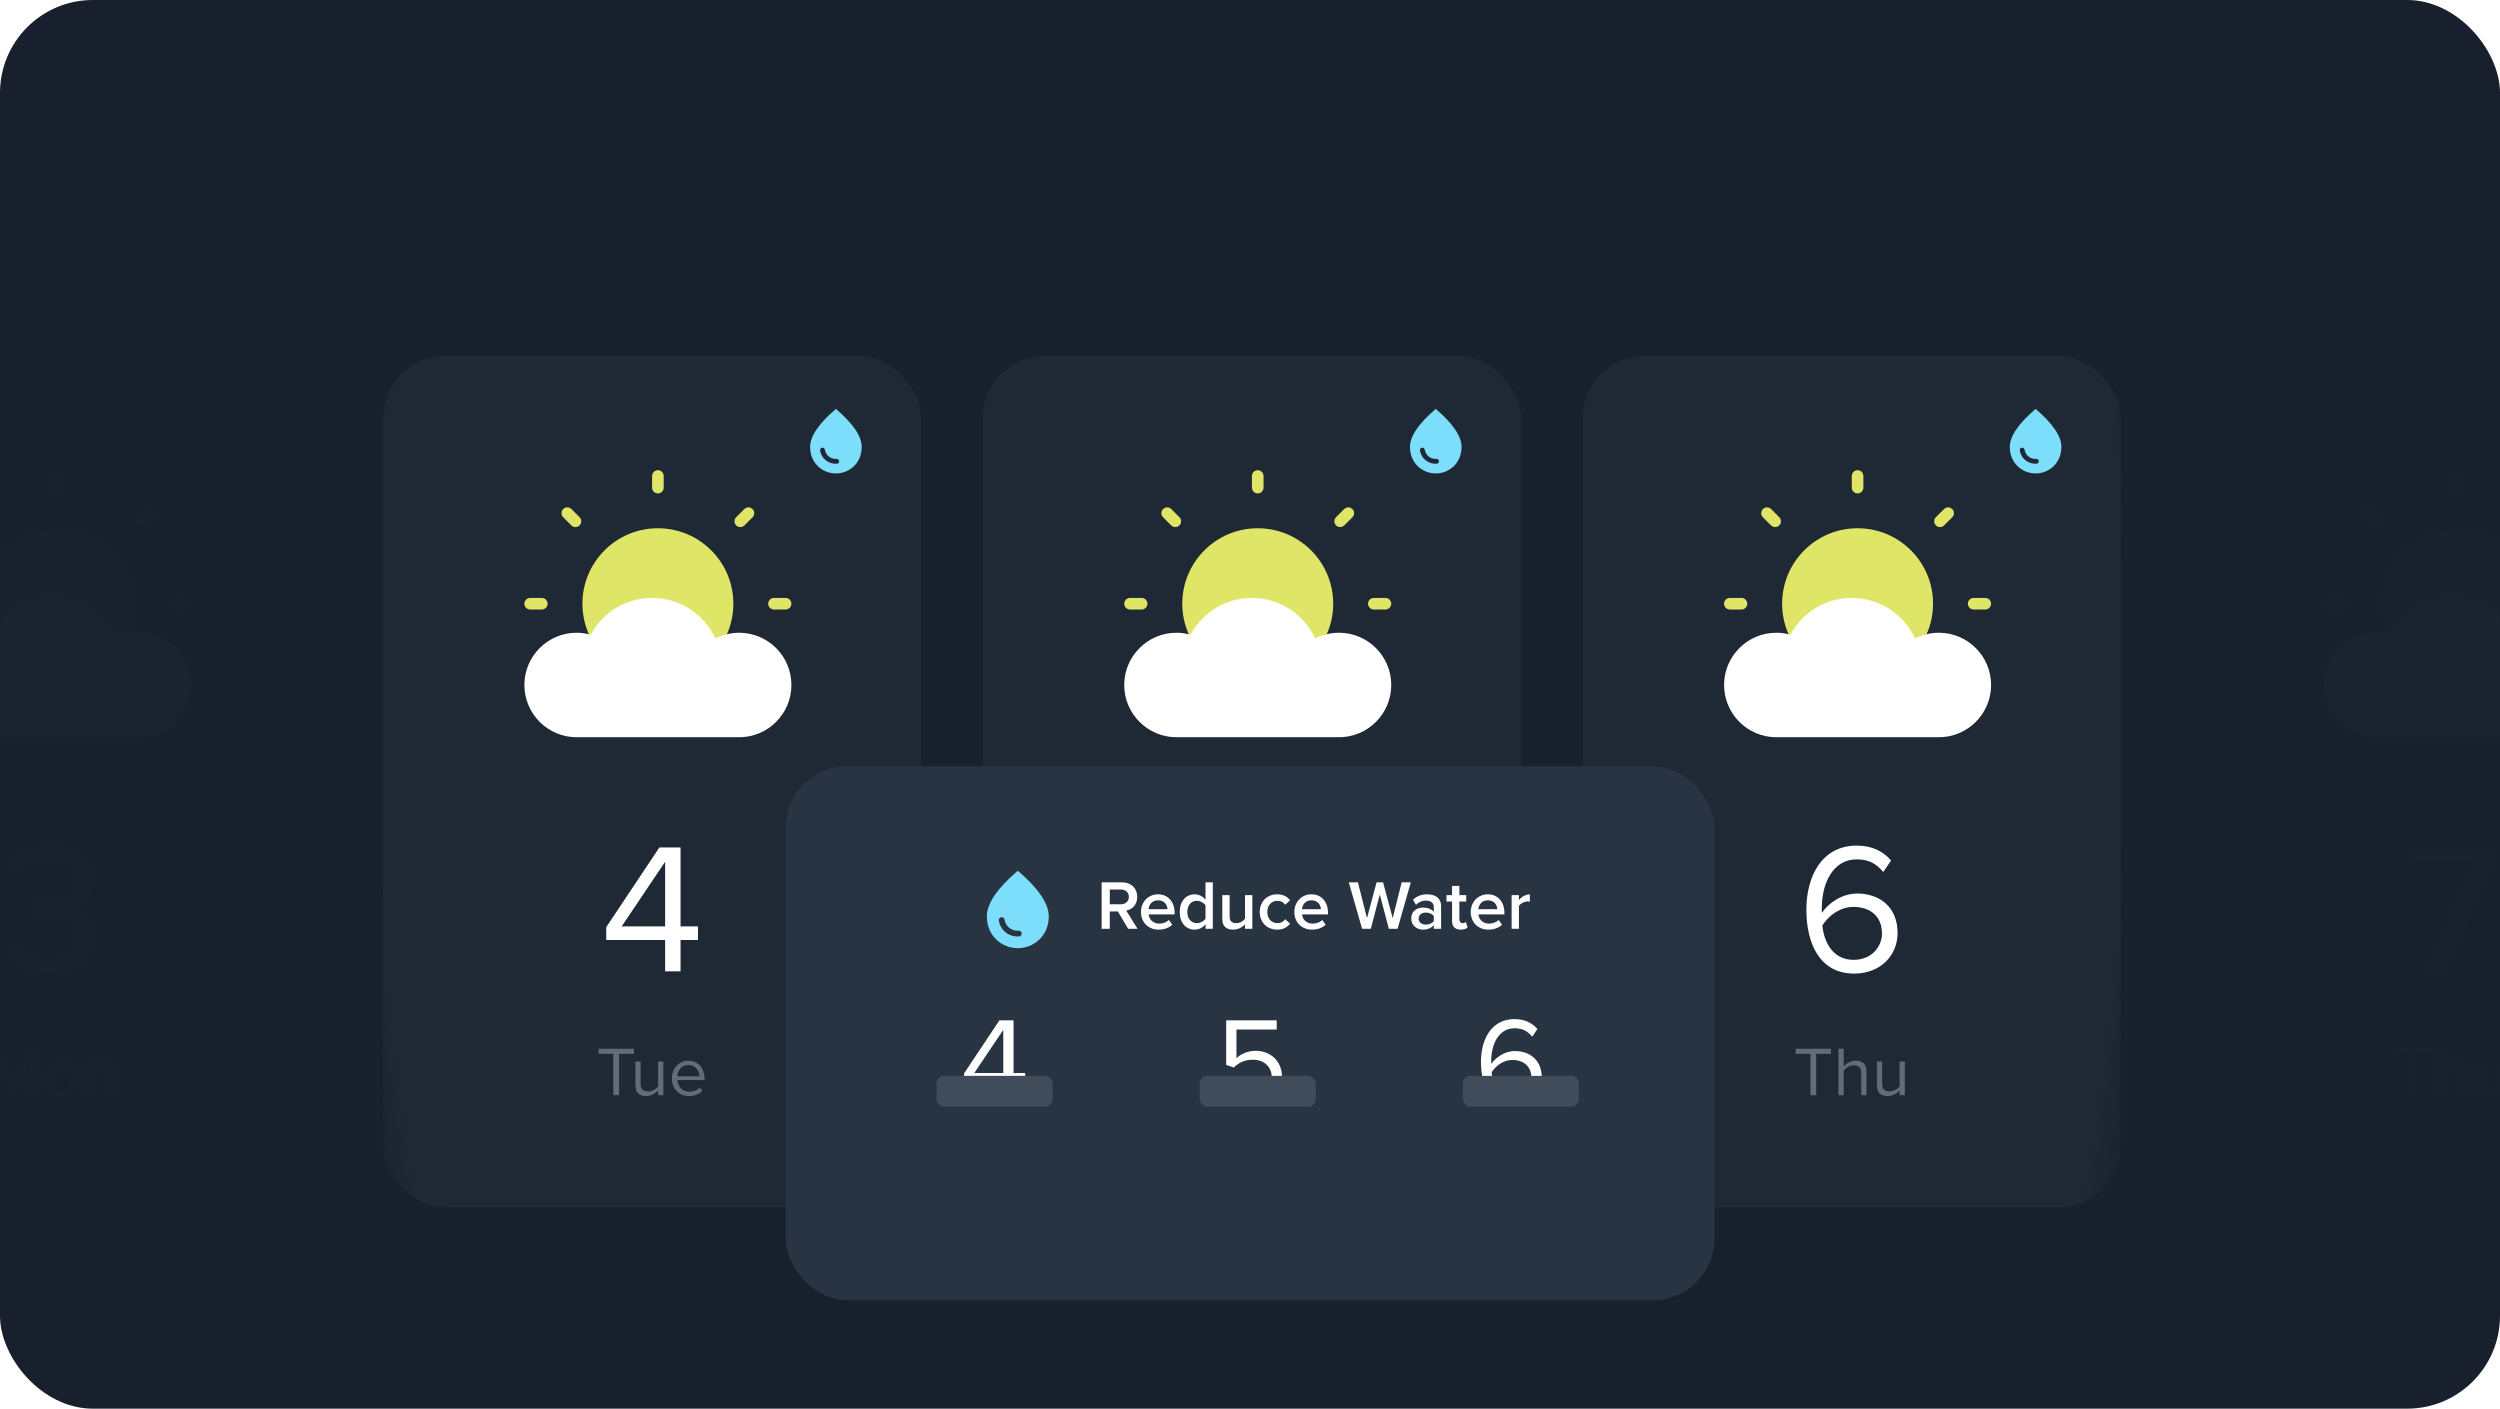 <svg width="646" height="364" viewBox="0 0 646 364" fill="none" xmlns="http://www.w3.org/2000/svg">
<rect width="646" height="364" rx="24" fill="#17202C"/>
<mask id="mask0_2970_4589" style="mask-type:alpha" maskUnits="userSpaceOnUse" x="0" y="0" width="646" height="364">
<rect width="646" height="364" rx="24" fill="url(#paint0_radial_2970_4589)"/>
</mask>
<g mask="url(#mask0_2970_4589)">
<g filter="url(#filter0_d_2970_4589)">
<g opacity="0.5">
<rect x="-56" y="72" width="139" height="220" rx="16" fill="#1F2936"/>
<path d="M9.273 263V250.994H7.131L3.387 260.138L-0.339 250.994H-2.481V263H-0.987V253.01L3.081 263H3.693L7.779 253.01V263H9.273ZM15.818 263.216C18.464 263.216 20.12 261.164 20.12 258.644C20.12 256.124 18.464 254.09 15.818 254.09C13.172 254.09 11.516 256.124 11.516 258.644C11.516 261.164 13.172 263.216 15.818 263.216ZM15.818 262.01C13.964 262.01 12.92 260.426 12.92 258.644C12.92 256.88 13.964 255.296 15.818 255.296C17.672 255.296 18.698 256.88 18.698 258.644C18.698 260.426 17.672 262.01 15.818 262.01ZM29.539 263V256.898C29.539 255.008 28.585 254.09 26.767 254.09C25.471 254.09 24.283 254.846 23.671 255.566V254.306H22.321V263H23.671V256.646C24.175 255.944 25.183 255.296 26.245 255.296C27.415 255.296 28.189 255.782 28.189 257.312V263H29.539Z" fill="#414C5B"/>
<path d="M15 155.5C25.77 155.5 34.5 146.77 34.5 136C34.5 125.23 25.77 116.5 15 116.5C4.23 116.5 -4.5 125.23 -4.5 136C-4.5 146.77 4.23 155.5 15 155.5Z" fill="#35404F"/>
<path d="M15 107.5C14.172 107.5 13.5 106.829 13.5 106V103C13.5 102.171 14.172 101.5 15 101.5C15.828 101.5 16.5 102.171 16.5 103V106C16.5 106.829 15.828 107.5 15 107.5Z" fill="#35404F"/>
<path d="M36.3 116.2C35.916 116.2 35.533 116.053 35.24 115.76C34.654 115.174 34.654 114.225 35.24 113.639L37.34 111.54C37.925 110.954 38.875 110.954 39.461 111.54C40.047 112.126 40.047 113.075 39.461 113.661L37.361 115.76C37.068 116.053 36.684 116.2 36.3 116.2Z" fill="#35404F"/>
<path d="M48 137.5H45C44.172 137.5 43.5 136.829 43.5 136C43.5 135.171 44.172 134.5 45 134.5H48C48.828 134.5 49.5 135.171 49.5 136C49.5 136.829 48.828 137.5 48 137.5Z" fill="#35404F"/>
<path d="M36 170.5H-6C-13.444 170.5 -19.5 164.444 -19.5 157C-19.5 149.556 -13.444 143.5 -6 143.5C-4.782 143.5 -3.565 143.673 -2.367 144.016C0.747 138.193 6.833 134.5 13.5 134.5C20.586 134.5 26.944 138.65 29.851 144.997C31.753 144.013 33.848 143.5 36 143.5C43.444 143.5 49.5 149.556 49.5 157C49.5 164.444 43.444 170.5 36 170.5Z" fill="#4F5A68"/>
<path d="M1.533 226.296C3.501 229.176 7.485 231.576 12.909 231.576C19.965 231.576 24.237 227.688 24.237 222.36C24.237 217.224 19.773 214.728 16.845 214.488C19.869 213.96 23.757 211.656 23.757 207.048C23.757 201.624 19.053 198.504 12.909 198.504C7.965 198.504 4.269 200.664 1.965 203.448L4.173 205.944C6.525 203.4 9.117 202.056 12.621 202.056C16.509 202.056 19.773 203.976 19.773 207.528C19.773 211.224 16.365 212.808 12.333 212.808C11.037 212.808 9.549 212.808 9.021 212.76V216.408C9.501 216.36 10.989 216.36 12.333 216.36C17.037 216.36 20.301 218.04 20.301 222.024C20.301 225.72 17.469 228.024 12.813 228.024C9.021 228.024 5.757 226.296 3.885 223.8L1.533 226.296Z" fill="#414C5B"/>
</g>
<rect x="99" y="72" width="139" height="220" rx="16" fill="#1F2936"/>
<path d="M159.972 263V252.326H163.788V250.994H154.68V252.326H158.478V263H159.972ZM171.408 263V254.306H170.058V260.696C169.554 261.398 168.546 262.01 167.484 262.01C166.314 262.01 165.54 261.56 165.54 260.03V254.306H164.19V260.444C164.19 262.334 165.144 263.216 166.962 263.216C168.258 263.216 169.392 262.532 170.058 261.776V263H171.408ZM173.6 258.644C173.6 261.362 175.454 263.216 178.028 263.216C179.45 263.216 180.62 262.748 181.484 261.884L180.836 261.002C180.152 261.704 179.144 262.1 178.154 262.1C176.282 262.1 175.13 260.732 175.022 259.094H182.06V258.752C182.06 256.142 180.512 254.09 177.884 254.09C175.4 254.09 173.6 256.124 173.6 258.644ZM177.866 255.206C179.846 255.206 180.71 256.808 180.728 258.104H175.022C175.094 256.772 176.012 255.206 177.866 255.206Z" fill="#626B77"/>
<path d="M216 85.667C211.558 89.458 209.333 92.733 209.333 95.5C209.333 99.65 212.5 102.333 216 102.333C219.5 102.333 222.667 99.65 222.667 95.5C222.667 92.733 220.442 89.458 216 85.667ZM212.525 95.667C212.833 95.667 213.083 95.883 213.142 96.183C213.483 98.033 215.042 98.667 216.175 98.575C216.533 98.558 216.833 98.842 216.833 99.2C216.833 99.533 216.567 99.808 216.233 99.825C214.458 99.933 212.383 98.917 211.908 96.392C211.894 96.302 211.899 96.211 211.923 96.124C211.948 96.037 211.99 95.956 212.049 95.887C212.108 95.818 212.181 95.762 212.263 95.724C212.345 95.686 212.434 95.667 212.525 95.667V95.667Z" fill="#7DDEFB"/>
<path d="M170 155.5C180.77 155.5 189.5 146.77 189.5 136C189.5 125.23 180.77 116.5 170 116.5C159.23 116.5 150.5 125.23 150.5 136C150.5 146.77 159.23 155.5 170 155.5Z" fill="#DFE566"/>
<path d="M140 137.5H137C136.172 137.5 135.5 136.829 135.5 136C135.5 135.171 136.172 134.5 137 134.5H140C140.828 134.5 141.5 135.171 141.5 136C141.5 136.829 140.828 137.5 140 137.5Z" fill="#DFE566"/>
<path d="M148.7 116.2C148.316 116.2 147.932 116.053 147.639 115.76L145.539 113.661C144.953 113.075 144.953 112.126 145.539 111.54C146.124 110.954 147.074 110.954 147.66 111.54L149.76 113.639C150.346 114.225 150.346 115.174 149.76 115.76C149.468 116.053 149.083 116.2 148.7 116.2Z" fill="#DFE566"/>
<path d="M170 107.5C169.172 107.5 168.5 106.829 168.5 106V103C168.5 102.171 169.172 101.5 170 101.5C170.828 101.5 171.5 102.171 171.5 103V106C171.5 106.829 170.828 107.5 170 107.5Z" fill="#DFE566"/>
<path d="M191.3 116.2C190.917 116.2 190.533 116.053 190.24 115.76C189.654 115.174 189.654 114.225 190.24 113.639L192.34 111.54C192.926 110.954 193.875 110.954 194.461 111.54C195.047 112.126 195.047 113.075 194.461 113.661L192.361 115.76C192.068 116.053 191.684 116.2 191.3 116.2Z" fill="#DFE566"/>
<path d="M203 137.5H200C199.172 137.5 198.5 136.829 198.5 136C198.5 135.171 199.172 134.5 200 134.5H203C203.828 134.5 204.5 135.171 204.5 136C204.5 136.829 203.828 137.5 203 137.5Z" fill="#DFE566"/>
<path d="M191 170.5H149C141.556 170.5 135.5 164.444 135.5 157C135.5 149.556 141.556 143.5 149 143.5C150.218 143.5 151.435 143.673 152.633 144.016C155.747 138.193 161.833 134.5 168.5 134.5C175.586 134.5 181.944 138.65 184.851 144.997C186.753 144.013 188.848 143.5 191 143.5C198.444 143.5 204.5 149.556 204.5 157C204.5 164.444 198.444 170.5 191 170.5Z" fill="white"/>
<path d="M175.853 231V222.888H180.365V219.384H175.853V198.984H170.381L156.653 219.576V222.888H171.869V231H175.853ZM171.869 219.384H160.637L171.869 202.68V219.384Z" fill="white"/>
<rect x="254" y="72" width="139" height="220" rx="16" fill="#1F2936"/>
<path d="M314.972 263V252.326H318.788V250.994H309.68V252.326H313.478V263H314.972ZM326.408 263V254.306H325.058V260.696C324.554 261.398 323.546 262.01 322.484 262.01C321.314 262.01 320.54 261.56 320.54 260.03V254.306H319.19V260.444C319.19 262.334 320.144 263.216 321.962 263.216C323.258 263.216 324.392 262.532 325.058 261.776V263H326.408ZM328.6 258.644C328.6 261.362 330.454 263.216 333.028 263.216C334.45 263.216 335.62 262.748 336.484 261.884L335.836 261.002C335.152 261.704 334.144 262.1 333.154 262.1C331.282 262.1 330.13 260.732 330.022 259.094H337.06V258.752C337.06 256.142 335.512 254.09 332.884 254.09C330.4 254.09 328.6 256.124 328.6 258.644ZM332.866 255.206C334.846 255.206 335.71 256.808 335.728 258.104H330.022C330.094 256.772 331.012 255.206 332.866 255.206Z" fill="#626B77"/>
<path d="M371 85.667C366.558 89.458 364.333 92.733 364.333 95.5C364.333 99.65 367.5 102.333 371 102.333C374.5 102.333 377.667 99.65 377.667 95.5C377.667 92.733 375.442 89.458 371 85.667ZM367.525 95.667C367.833 95.667 368.083 95.883 368.142 96.183C368.483 98.033 370.042 98.667 371.175 98.575C371.533 98.558 371.833 98.842 371.833 99.2C371.833 99.533 371.567 99.808 371.233 99.825C369.458 99.933 367.383 98.917 366.908 96.392C366.894 96.302 366.899 96.211 366.923 96.124C366.948 96.037 366.99 95.956 367.049 95.887C367.108 95.818 367.181 95.762 367.263 95.724C367.345 95.686 367.434 95.667 367.525 95.667V95.667Z" fill="#7DDEFB"/>
<path d="M325 155.5C335.77 155.5 344.5 146.77 344.5 136C344.5 125.23 335.77 116.5 325 116.5C314.23 116.5 305.5 125.23 305.5 136C305.5 146.77 314.23 155.5 325 155.5Z" fill="#DFE566"/>
<path d="M295 137.5H292C291.172 137.5 290.5 136.829 290.5 136C290.5 135.171 291.172 134.5 292 134.5H295C295.828 134.5 296.5 135.171 296.5 136C296.5 136.829 295.828 137.5 295 137.5Z" fill="#DFE566"/>
<path d="M303.7 116.2C303.316 116.2 302.932 116.053 302.639 115.76L300.539 113.661C299.953 113.075 299.953 112.126 300.539 111.54C301.124 110.954 302.074 110.954 302.66 111.54L304.76 113.639C305.346 114.225 305.346 115.174 304.76 115.76C304.468 116.053 304.083 116.2 303.7 116.2Z" fill="#DFE566"/>
<path d="M325 107.5C324.172 107.5 323.5 106.829 323.5 106V103C323.5 102.171 324.172 101.5 325 101.5C325.828 101.5 326.5 102.171 326.5 103V106C326.5 106.829 325.828 107.5 325 107.5Z" fill="#DFE566"/>
<path d="M346.3 116.2C345.917 116.2 345.533 116.053 345.24 115.76C344.654 115.174 344.654 114.225 345.24 113.639L347.34 111.54C347.926 110.954 348.875 110.954 349.461 111.54C350.047 112.126 350.047 113.075 349.461 113.661L347.361 115.76C347.068 116.053 346.684 116.2 346.3 116.2Z" fill="#DFE566"/>
<path d="M358 137.5H355C354.172 137.5 353.5 136.829 353.5 136C353.5 135.171 354.172 134.5 355 134.5H358C358.828 134.5 359.5 135.171 359.5 136C359.5 136.829 358.828 137.5 358 137.5Z" fill="#DFE566"/>
<path d="M346 170.5H304C296.556 170.5 290.5 164.444 290.5 157C290.5 149.556 296.556 143.5 304 143.5C305.218 143.5 306.435 143.673 307.633 144.016C310.747 138.193 316.833 134.5 323.5 134.5C330.586 134.5 336.944 138.65 339.851 144.997C341.753 144.013 343.848 143.5 346 143.5C353.444 143.5 359.5 149.556 359.5 157C359.5 164.444 353.444 170.5 346 170.5Z" fill="white"/>
<path d="M312.512 226.44C314.912 229.608 318.368 231.576 323.792 231.576C330.224 231.576 335.168 227.544 335.168 221.016C335.168 214.44 330.32 210.792 324.992 210.792C321.776 210.792 319.04 212.136 317.504 213.672V202.536H333.104V198.984H313.52V216.264L316.448 217.272C318.608 215.16 321.008 214.248 323.84 214.248C328.16 214.248 331.184 216.936 331.184 221.16C331.184 225.048 328.16 228.024 323.792 228.024C319.856 228.024 317.072 226.488 314.96 223.8L312.512 226.44Z" fill="#626B77"/>
<rect x="291" y="252" width="64" height="16" rx="2" fill="#414C5B"/>
<rect x="409" y="72" width="139" height="220" rx="16" fill="#1F2936"/>
<path d="M469.312 263V252.326H473.128V250.994H464.02V252.326H467.818V263H469.312ZM482.296 263V256.862C482.296 254.972 481.342 254.09 479.524 254.09C478.21 254.09 477.022 254.846 476.41 255.566V250.994H475.06V263H476.41V256.646C476.932 255.944 477.94 255.296 478.984 255.296C480.154 255.296 480.946 255.746 480.946 257.276V263H482.296ZM492.21 263V254.306H490.86V260.696C490.356 261.398 489.348 262.01 488.286 262.01C487.116 262.01 486.342 261.56 486.342 260.03V254.306H484.992V260.444C484.992 262.334 485.946 263.216 487.764 263.216C489.06 263.216 490.194 262.532 490.86 261.776V263H492.21Z" fill="#626B77"/>
<path d="M526 85.667C521.558 89.458 519.333 92.733 519.333 95.5C519.333 99.65 522.5 102.333 526 102.333C529.5 102.333 532.667 99.65 532.667 95.5C532.667 92.733 530.442 89.458 526 85.667ZM522.525 95.667C522.833 95.667 523.083 95.883 523.142 96.183C523.483 98.033 525.042 98.667 526.175 98.575C526.533 98.558 526.833 98.842 526.833 99.2C526.833 99.533 526.567 99.808 526.233 99.825C524.458 99.933 522.383 98.917 521.908 96.392C521.894 96.302 521.899 96.211 521.923 96.124C521.948 96.037 521.991 95.956 522.049 95.887C522.108 95.818 522.181 95.762 522.263 95.724C522.345 95.686 522.435 95.667 522.525 95.667V95.667Z" fill="#7DDEFB"/>
<path d="M480 155.5C490.77 155.5 499.5 146.77 499.5 136C499.5 125.23 490.77 116.5 480 116.5C469.23 116.5 460.5 125.23 460.5 136C460.5 146.77 469.23 155.5 480 155.5Z" fill="#DFE566"/>
<path d="M450 137.5H447C446.172 137.5 445.5 136.829 445.5 136C445.5 135.171 446.172 134.5 447 134.5H450C450.828 134.5 451.5 135.171 451.5 136C451.5 136.829 450.828 137.5 450 137.5Z" fill="#DFE566"/>
<path d="M458.7 116.2C458.316 116.2 457.932 116.053 457.639 115.76L455.539 113.661C454.953 113.075 454.953 112.126 455.539 111.54C456.124 110.954 457.074 110.954 457.66 111.54L459.76 113.639C460.346 114.225 460.346 115.174 459.76 115.76C459.468 116.053 459.083 116.2 458.7 116.2Z" fill="#DFE566"/>
<path d="M480 107.5C479.172 107.5 478.5 106.829 478.5 106V103C478.5 102.171 479.172 101.5 480 101.5C480.828 101.5 481.5 102.171 481.5 103V106C481.5 106.829 480.828 107.5 480 107.5Z" fill="#DFE566"/>
<path d="M501.3 116.2C500.917 116.2 500.533 116.053 500.24 115.76C499.654 115.174 499.654 114.225 500.24 113.639L502.34 111.54C502.926 110.954 503.875 110.954 504.461 111.54C505.047 112.126 505.047 113.075 504.461 113.661L502.361 115.76C502.068 116.053 501.684 116.2 501.3 116.2Z" fill="#DFE566"/>
<path d="M513 137.5H510C509.172 137.5 508.5 136.829 508.5 136C508.5 135.171 509.172 134.5 510 134.5H513C513.828 134.5 514.5 135.171 514.5 136C514.5 136.829 513.828 137.5 513 137.5Z" fill="#DFE566"/>
<path d="M501 170.5H459C451.556 170.5 445.5 164.444 445.5 157C445.5 149.556 451.556 143.5 459 143.5C460.218 143.5 461.435 143.673 462.633 144.016C465.747 138.193 471.833 134.5 478.5 134.5C485.586 134.5 491.944 138.65 494.851 144.997C496.753 144.013 498.848 143.5 501 143.5C508.444 143.5 514.5 149.556 514.5 157C514.5 164.444 508.444 170.5 501 170.5Z" fill="white"/>
<path d="M466.768 215.064C466.768 223.752 470.176 231.576 479.104 231.576C486.112 231.576 490.336 226.68 490.336 221.112C490.336 214.296 485.632 210.888 479.872 210.888C475.744 210.888 472.192 213.672 470.8 215.88C470.752 215.448 470.752 215.064 470.752 214.632C470.752 208.344 473.584 202.056 479.776 202.056C483.136 202.056 485.008 203.4 486.64 205.32L488.656 202.344C486.688 200.088 483.904 198.504 479.776 198.504C470.8 198.504 466.768 206.376 466.768 215.064ZM486.304 221.256C486.304 224.328 483.904 228.024 478.96 228.024C473.392 228.024 471.28 223.128 470.896 219.144C472.672 216.312 475.744 214.344 478.912 214.344C483.04 214.344 486.304 216.552 486.304 221.256Z" fill="white"/>
<g opacity="0.5">
<rect x="564" y="72" width="139" height="220" rx="16" fill="#1F2936"/>
<path d="M624.312 263V252.326H628.128V250.994H619.02V252.326H622.818V263H624.312ZM637.296 263V256.862C637.296 254.972 636.342 254.09 634.524 254.09C633.21 254.09 632.022 254.846 631.41 255.566V250.994H630.06V263H631.41V256.646C631.932 255.944 632.94 255.296 633.984 255.296C635.154 255.296 635.946 255.746 635.946 257.276V263H637.296ZM647.21 263V254.306H645.86V260.696C645.356 261.398 644.348 262.01 643.286 262.01C642.116 262.01 641.342 261.56 641.342 260.03V254.306H639.992V260.444C639.992 262.334 640.946 263.216 642.764 263.216C644.06 263.216 645.194 262.532 645.86 261.776V263H647.21Z" fill="#414C5B"/>
<path d="M635 155.5C645.77 155.5 654.5 146.77 654.5 136C654.5 125.23 645.77 116.5 635 116.5C624.23 116.5 615.5 125.23 615.5 136C615.5 146.77 624.23 155.5 635 155.5Z" fill="#35404F"/>
<path d="M605 137.5H602C601.172 137.5 600.5 136.829 600.5 136C600.5 135.171 601.172 134.5 602 134.5H605C605.828 134.5 606.5 135.171 606.5 136C606.5 136.829 605.828 137.5 605 137.5Z" fill="#35404F"/>
<path d="M613.699 116.2C613.316 116.2 612.932 116.053 612.639 115.76L610.539 113.661C609.953 113.075 609.953 112.126 610.539 111.54C611.124 110.954 612.074 110.954 612.66 111.54L614.76 113.639C615.346 114.225 615.346 115.174 614.76 115.76C614.468 116.053 614.083 116.2 613.699 116.2Z" fill="#35404F"/>
<path d="M635 107.5C634.172 107.5 633.5 106.829 633.5 106V103C633.5 102.171 634.172 101.5 635 101.5C635.828 101.5 636.5 102.171 636.5 103V106C636.5 106.829 635.828 107.5 635 107.5Z" fill="#35404F"/>
<path d="M656 170.5H614C606.556 170.5 600.5 164.444 600.5 157C600.5 149.556 606.556 143.5 614 143.5C615.218 143.5 616.435 143.673 617.633 144.016C620.747 138.193 626.833 134.5 633.5 134.5C640.586 134.5 646.944 138.65 649.851 144.997C651.753 144.013 653.848 143.5 656 143.5C663.444 143.5 669.5 149.556 669.5 157C669.5 164.444 663.444 170.5 656 170.5Z" fill="#4F5A68"/>
<path d="M631.372 231L644.476 201.72V198.984H622.636V202.536H639.868L626.956 231H631.372Z" fill="#414C5B"/>
</g>
</g>
<g filter="url(#filter1_d_2970_4589)">
<rect x="203" y="178" width="240" height="138" rx="16" fill="#293442"/>
<path d="M261.902 265V259.592H264.91V257.256H261.902V243.656H258.254L249.102 257.384V259.592H259.246V265H261.902ZM259.246 257.256H251.758L259.246 246.12V257.256Z" fill="white"/>
<path d="M316.174 261.96C317.775 264.072 320.079 265.384 323.695 265.384C327.983 265.384 331.279 262.696 331.279 258.344C331.279 253.96 328.047 251.528 324.495 251.528C322.351 251.528 320.527 252.424 319.503 253.448V246.024H329.903V243.656H316.847V255.176L318.799 255.848C320.239 254.44 321.839 253.832 323.727 253.832C326.607 253.832 328.623 255.624 328.623 258.44C328.623 261.032 326.607 263.016 323.695 263.016C321.071 263.016 319.215 261.992 317.807 260.2L316.174 261.96Z" fill="white"/>
<path d="M382.679 254.376C382.679 260.168 384.951 265.384 390.903 265.384C395.575 265.384 398.391 262.12 398.391 258.408C398.391 253.864 395.255 251.592 391.415 251.592C388.663 251.592 386.295 253.448 385.367 254.92C385.335 254.632 385.335 254.376 385.335 254.088C385.335 249.896 387.223 245.704 391.351 245.704C393.591 245.704 394.839 246.6 395.927 247.88L397.271 245.896C395.959 244.392 394.103 243.336 391.351 243.336C385.367 243.336 382.679 248.584 382.679 254.376ZM395.703 258.504C395.703 260.552 394.103 263.016 390.807 263.016C387.095 263.016 385.687 259.752 385.431 257.096C386.615 255.208 388.663 253.896 390.775 253.896C393.527 253.896 395.703 255.368 395.703 258.504Z" fill="white"/>
<path d="M289.5 292L289.5 240L287.5 240L287.5 292L289.5 292Z" fill="#293442"/>
<path d="M360.5 292L360.5 240L358.5 240L358.5 292L360.5 292Z" fill="#293442"/>
<path d="M293.948 220L291.014 215.284C292.454 215.05 293.858 213.898 293.858 211.756C293.858 209.542 292.31 207.994 289.934 207.994H284.66V220H286.766V215.518H288.854L291.518 220H293.948ZM291.698 211.756C291.698 212.908 290.834 213.664 289.646 213.664H286.766V209.848H289.646C290.834 209.848 291.698 210.604 291.698 211.756ZM294.824 215.644C294.824 218.398 296.768 220.216 299.378 220.216C300.764 220.216 302.042 219.784 302.906 218.956L302.042 217.714C301.43 218.326 300.422 218.668 299.576 218.668C297.938 218.668 296.948 217.588 296.804 216.274H303.518V215.824C303.518 213.088 301.844 211.09 299.234 211.09C296.66 211.09 294.824 213.124 294.824 215.644ZM299.234 212.638C300.944 212.638 301.646 213.916 301.682 214.942H296.786C296.876 213.88 297.614 212.638 299.234 212.638ZM313.393 220V207.994H311.503V212.512C310.801 211.594 309.793 211.09 308.713 211.09C306.463 211.09 304.843 212.854 304.843 215.662C304.843 218.524 306.481 220.216 308.713 220.216C309.829 220.216 310.837 219.676 311.503 218.812V220H313.393ZM311.503 217.39C311.071 218.038 310.153 218.542 309.253 218.542C307.759 218.542 306.805 217.336 306.805 215.662C306.805 213.97 307.759 212.764 309.253 212.764C310.153 212.764 311.071 213.286 311.503 213.934V217.39ZM323.6 220V211.306H321.71V217.408C321.26 218.002 320.432 218.542 319.478 218.542C318.416 218.542 317.732 218.128 317.732 216.778V211.306H315.842V217.462C315.842 219.244 316.76 220.216 318.632 220.216C320 220.216 321.08 219.55 321.71 218.848V220H323.6ZM325.515 215.644C325.515 218.29 327.369 220.216 330.015 220.216C331.707 220.216 332.733 219.496 333.345 218.668L332.103 217.516C331.617 218.182 330.951 218.542 330.105 218.542C328.521 218.542 327.477 217.336 327.477 215.644C327.477 213.952 328.521 212.764 330.105 212.764C330.951 212.764 331.617 213.106 332.103 213.79L333.345 212.638C332.733 211.81 331.707 211.09 330.015 211.09C327.369 211.09 325.515 213.016 325.515 215.644ZM334.462 215.644C334.462 218.398 336.406 220.216 339.016 220.216C340.402 220.216 341.68 219.784 342.544 218.956L341.68 217.714C341.068 218.326 340.06 218.668 339.214 218.668C337.576 218.668 336.586 217.588 336.442 216.274H343.156V215.824C343.156 213.088 341.482 211.09 338.872 211.09C336.298 211.09 334.462 213.124 334.462 215.644ZM338.872 212.638C340.582 212.638 341.284 213.916 341.32 214.942H336.424C336.514 213.88 337.252 212.638 338.872 212.638ZM361.129 220L364.549 207.994H362.191L359.869 217.246L357.385 207.994H355.711L353.227 217.246L350.887 207.994H348.529L351.967 220H354.217L356.539 211.144L358.879 220H361.129ZM372.384 220V214.24C372.384 211.9 370.692 211.09 368.766 211.09C367.38 211.09 366.12 211.54 365.112 212.494L365.886 213.808C366.642 213.07 367.488 212.71 368.46 212.71C369.666 212.71 370.494 213.322 370.494 214.33V215.626C369.864 214.888 368.856 214.51 367.686 214.51C366.264 214.51 364.662 215.338 364.662 217.336C364.662 219.262 366.264 220.216 367.686 220.216C368.838 220.216 369.846 219.802 370.494 219.064V220H372.384ZM370.494 218.02C370.062 218.614 369.252 218.92 368.424 218.92C367.362 218.92 366.57 218.308 366.57 217.372C366.57 216.418 367.362 215.806 368.424 215.806C369.252 215.806 370.062 216.112 370.494 216.706V218.02ZM377.444 220.216C378.326 220.216 378.884 219.982 379.226 219.658L378.776 218.236C378.632 218.398 378.29 218.542 377.93 218.542C377.39 218.542 377.102 218.11 377.102 217.516V212.962H378.866V211.306H377.102V208.93H375.212V211.306H373.772V212.962H375.212V217.984C375.212 219.424 375.986 220.216 377.444 220.216ZM380.042 215.644C380.042 218.398 381.986 220.216 384.596 220.216C385.982 220.216 387.26 219.784 388.124 218.956L387.26 217.714C386.648 218.326 385.64 218.668 384.794 218.668C383.156 218.668 382.166 217.588 382.022 216.274H388.736V215.824C388.736 213.088 387.062 211.09 384.452 211.09C381.878 211.09 380.042 213.124 380.042 215.644ZM384.452 212.638C386.162 212.638 386.864 213.916 386.9 214.942H382.004C382.094 213.88 382.832 212.638 384.452 212.638ZM392.492 220V214.078C392.87 213.466 393.932 212.926 394.724 212.926C394.958 212.926 395.156 212.944 395.318 212.98V211.108C394.184 211.108 393.14 211.756 392.492 212.584V211.306H390.602V220H392.492Z" fill="white"/>
<path d="M263 205C257.67 209.55 255 213.48 255 216.8C255 221.78 258.8 225 263 225C267.2 225 271 221.78 271 216.8C271 213.48 268.33 209.55 263 205ZM258.83 217C259.2 217 259.5 217.26 259.57 217.62C259.98 219.84 261.85 220.6 263.21 220.49C263.64 220.47 264 220.81 264 221.24C264 221.64 263.68 221.97 263.28 221.99C261.15 222.12 258.66 220.9 258.09 217.87C258.073 217.763 258.079 217.653 258.108 217.548C258.137 217.444 258.189 217.347 258.259 217.264C258.329 217.181 258.417 217.115 258.515 217.069C258.614 217.024 258.721 217 258.83 217V217Z" fill="#7DDEFB"/>
</g>
<rect x="242" y="278" width="30" height="8" rx="2" fill="#414C5B"/>
<rect x="310" y="278" width="30" height="8" rx="2" fill="#414C5B"/>
<rect x="378" y="278" width="30" height="8" rx="2" fill="#414C5B"/>
</g>
<defs>
<filter id="filter0_d_2970_4589" x="-100" y="48" width="847" height="308" filterUnits="userSpaceOnUse" color-interpolation-filters="sRGB">
<feFlood flood-opacity="0" result="BackgroundImageFix"/>
<feColorMatrix in="SourceAlpha" type="matrix" values="0 0 0 0 0 0 0 0 0 0 0 0 0 0 0 0 0 0 127 0" result="hardAlpha"/>
<feOffset dy="20"/>
<feGaussianBlur stdDeviation="22"/>
<feColorMatrix type="matrix" values="0 0 0 0 0 0 0 0 0 0 0 0 0 0 0 0 0 0 0.33 0"/>
<feBlend mode="normal" in2="BackgroundImageFix" result="effect1_dropShadow_2970_4589"/>
<feBlend mode="normal" in="SourceGraphic" in2="effect1_dropShadow_2970_4589" result="shape"/>
</filter>
<filter id="filter1_d_2970_4589" x="159" y="154" width="328" height="226" filterUnits="userSpaceOnUse" color-interpolation-filters="sRGB">
<feFlood flood-opacity="0" result="BackgroundImageFix"/>
<feColorMatrix in="SourceAlpha" type="matrix" values="0 0 0 0 0 0 0 0 0 0 0 0 0 0 0 0 0 0 127 0" result="hardAlpha"/>
<feOffset dy="20"/>
<feGaussianBlur stdDeviation="22"/>
<feColorMatrix type="matrix" values="0 0 0 0 0 0 0 0 0 0 0 0 0 0 0 0 0 0 0.33 0"/>
<feBlend mode="normal" in2="BackgroundImageFix" result="effect1_dropShadow_2970_4589"/>
<feBlend mode="normal" in="SourceGraphic" in2="effect1_dropShadow_2970_4589" result="shape"/>
</filter>
<radialGradient id="paint0_radial_2970_4589" cx="0" cy="0" r="1" gradientUnits="userSpaceOnUse" gradientTransform="translate(323 182) rotate(180) scale(317 566.802)">
<stop offset="0.713" stop-color="#17202C"/>
<stop offset="0.757" stop-color="#17202C" stop-opacity="0.11"/>
</radialGradient>
</defs>
</svg>
